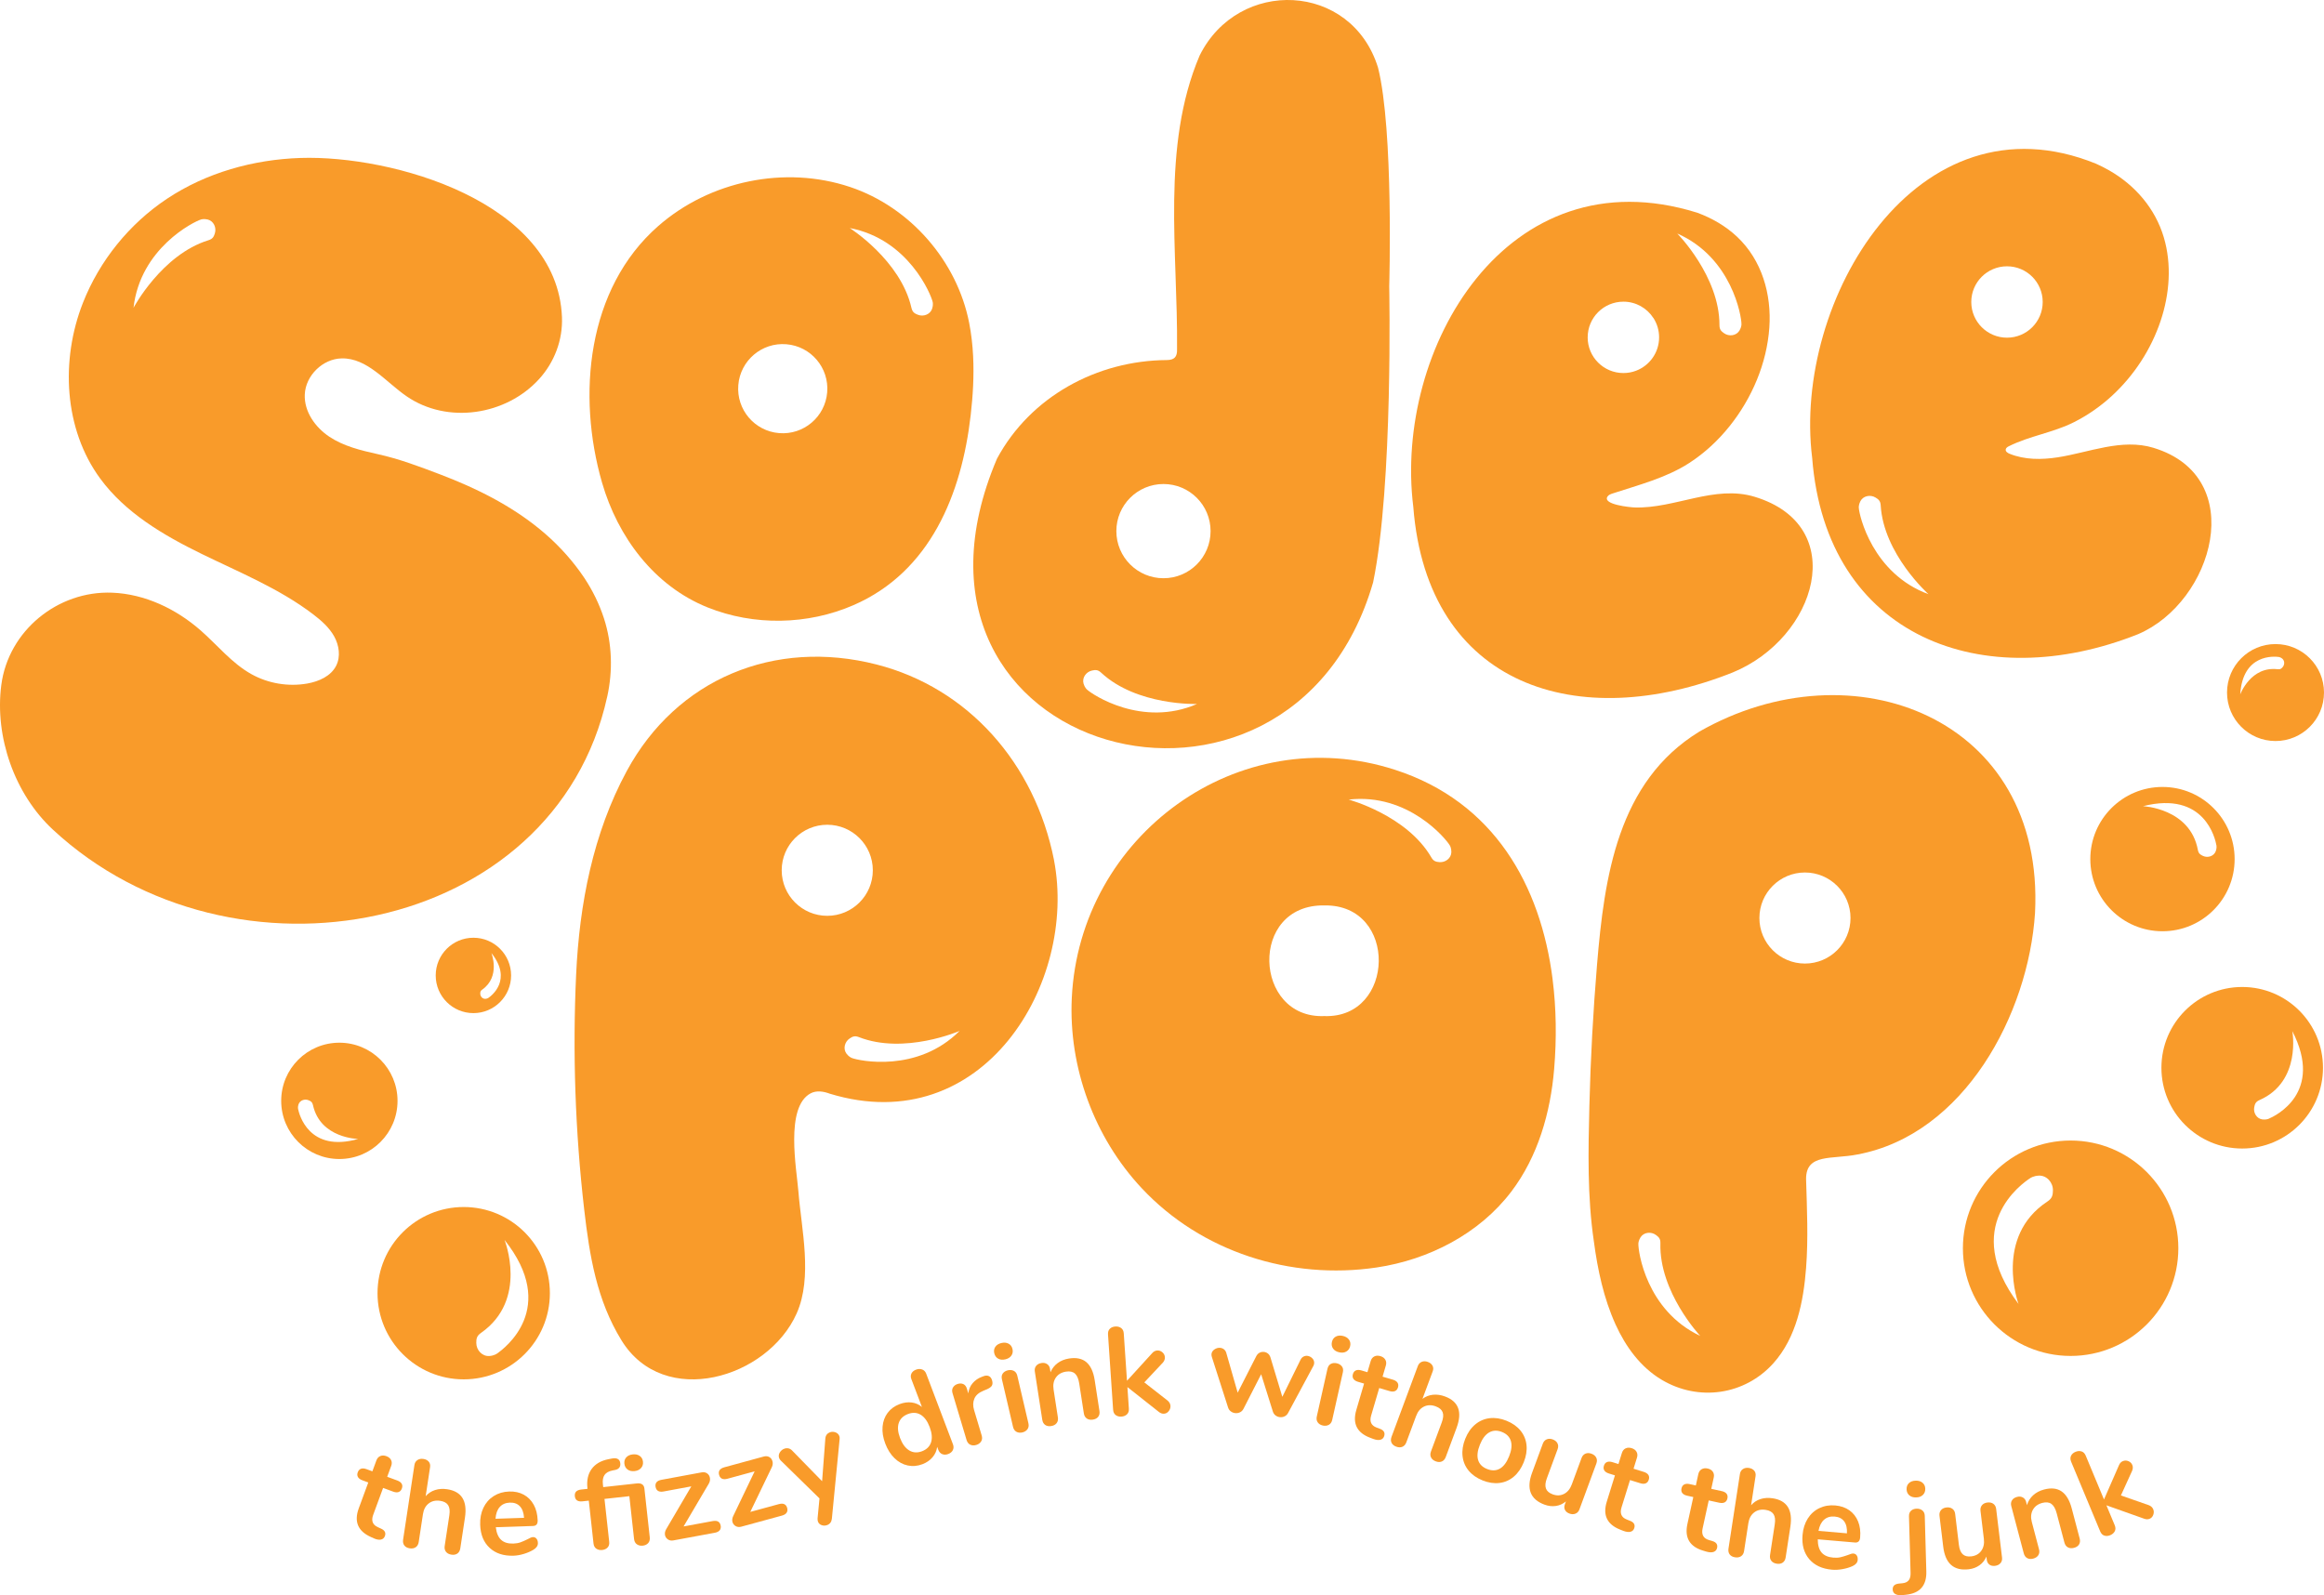 <svg viewBox="0 0 786.585 539.978" xmlns="http://www.w3.org/2000/svg" id="Layer_2"><g id="Components"><g id="a88d2eb7-7a55-41b4-b5ec-fbab28c9e418_16"><path style="fill:#f99b2a;" d="m130.267,519.97c-.236.643-.677,1.035-1.321,1.177-.644.142-1.439.009-2.381-.398l-1.054-.479c-4.375-1.976-5.736-5.21-4.081-9.704l3.219-8.745-2.006-.74c-.722-.265-1.218-.631-1.488-1.095-.268-.464-.291-1.002-.064-1.618.227-.614.594-1.011,1.099-1.19s1.12-.134,1.841.131l2.007.738,1.358-3.691c.265-.722.704-1.214,1.317-1.475.613-.26,1.306-.247,2.082.039.749.274,1.272.711,1.57,1.306.297.595.312,1.254.046,1.976l-1.358,3.692,3.41,1.256c.722.265,1.218.631,1.488,1.095.268.464.291,1.004.064,1.618-.227.616-.594,1.012-1.099,1.19-.505.179-1.12.134-1.841-.131l-3.41-1.256-3.353,9.108c-.729,1.979-.209,3.37,1.561,4.174l1.054.479c1.308.573,1.755,1.421,1.341,2.544Z"></path><path style="fill:#f99b2a;" d="m157.371,513.718l-1.578,10.399c-.119.789-.446,1.373-.98,1.754-.532.38-1.208.508-2.025.385-.819-.124-1.431-.449-1.841-.972-.411-.523-.556-1.179-.437-1.968l1.578-10.399c.227-1.493.089-2.63-.411-3.413-.502-.783-1.4-1.272-2.696-1.469-1.522-.231-2.814.064-3.875.883-1.062.819-1.713,2.032-1.956,3.638l-1.43,9.425c-.121.79-.455,1.373-1.002,1.752-.547.377-1.23.504-2.046.38-.819-.124-1.424-.447-1.821-.968s-.535-1.177-.416-1.965l3.835-25.277c.11-.732.447-1.287,1.01-1.663.561-.376,1.236-.505,2.025-.385.789.119,1.391.426,1.806.921.416.496.567,1.111.456,1.843l-1.494,9.849c.871-.993,1.935-1.688,3.192-2.089,1.257-.4,2.632-.488,4.126-.261,4.846.737,6.841,3.935,5.981,9.6Z"></path><path style="fill:#f99b2a;" d="m181.562,520.834c.312.359.479.854.498,1.479.03.884-.473,1.642-1.506,2.275-.951.574-2.034,1.044-3.248,1.412-1.214.368-2.377.571-3.488.608-3.361.11-6.057-.769-8.086-2.641-2.029-1.871-3.1-4.488-3.212-7.851-.072-2.135.294-4.044,1.093-5.724.799-1.681,1.961-3.003,3.483-3.966,1.521-.963,3.265-1.478,5.231-1.542,1.88-.063,3.532.297,4.955,1.075,1.424.781,2.545,1.913,3.364,3.397.82,1.485,1.263,3.252,1.332,5.302.04,1.226-.48,1.855-1.563,1.892l-12.606.417c.237,1.961.84,3.388,1.81,4.282.971.895,2.354,1.312,4.148,1.252.911-.031,1.712-.172,2.404-.422.69-.251,1.47-.591,2.34-1.02.84-.483,1.458-.732,1.858-.746.485-.016.881.157,1.193.517Zm-12.418-10.711c-.84.941-1.315,2.268-1.429,3.983l9.656-.321c-.115-1.736-.586-3.039-1.414-3.91s-1.953-1.282-3.377-1.235c-1.452.048-2.599.543-3.437,1.482Z"></path><path style="fill:#f99b2a;" d="m218.105,503.881l1.813,16.489c.089.822-.089,1.479-.537,1.973-.447.494-1.053.783-1.818.866s-1.427-.066-1.985-.449c-.559-.382-.883-.984-.974-1.807l-1.594-14.491-8.414.924,1.594,14.492c.091.822-.089,1.472-.538,1.952-.449.479-1.056.76-1.821.846-.765.084-1.425-.058-1.983-.428-.556-.368-.88-.963-.969-1.785l-1.594-14.492-2.125.234c-1.588.174-2.453-.404-2.6-1.736-.146-1.332.574-2.085,2.161-2.259l2.125-.234-.022-.212c-.291-2.635.18-4.801,1.414-6.5,1.233-1.698,3.112-2.8,5.636-3.309l.968-.192c.139-.043.349-.081.634-.112,1.5-.166,2.322.389,2.462,1.664.069.623-.048,1.124-.35,1.502s-.749.626-1.337.749l-.926.188c-1.291.257-2.195.765-2.714,1.524-.519.76-.705,1.806-.558,3.137l.107.977,11.346-1.247c1.587-.174,2.453.404,2.6,1.736Zm-5.699-6.449c-.625-.462-.983-1.118-1.077-1.968s.115-1.561.626-2.132c.51-.573,1.247-.913,2.21-1.018.935-.103,1.721.07,2.357.516s1.002,1.093,1.096,1.943c.094.85-.122,1.57-.644,2.158-.523.589-1.252.933-2.187,1.036-.963.106-1.756-.072-2.381-.534Z"></path><path style="fill:#f99b2a;" d="m243.922,516.429c.115.616.007,1.136-.319,1.558-.328.423-.884.707-1.669.853l-14.042,2.596c-.701.13-1.318.012-1.849-.355-.531-.364-.853-.856-.968-1.473-.119-.644.019-1.308.414-1.989l8.496-14.483-9.374,1.733c-.786.145-1.405.086-1.859-.177s-.741-.717-.86-1.363c-.119-.644-.015-1.172.316-1.581.33-.409.887-.686,1.673-.831l13.578-2.511c.729-.134,1.351-.024,1.865.33.514.355.832.853.951,1.497.124.674,0,1.335-.373,1.983l-8.538,14.491,9.838-1.819c1.569-.289,2.475.224,2.718,1.542Z"></path><path style="fill:#f99b2a;" d="m266.434,510.464c.164.605.101,1.133-.189,1.581-.292.45-.823.778-1.593.989l-13.775,3.759c-.689.188-1.312.122-1.871-.198-.561-.319-.923-.783-1.089-1.387-.172-.632-.089-1.306.247-2.018l7.257-15.142-9.197,2.51c-.769.21-1.393.203-1.867-.022-.476-.225-.799-.653-.972-1.287-.172-.632-.112-1.166.183-1.6.295-.435.828-.757,1.599-.968l13.322-3.635c.714-.195,1.343-.137,1.886.172.543.31.901.781,1.072,1.414.18.661.112,1.329-.206,2.007l-7.299,15.152,9.652-2.633c1.539-.42,2.486.016,2.839,1.308Z"></path><path style="fill:#f99b2a;" d="m279.824,485.611c.279-.359.632-.617,1.062-.772.616-.224,1.247-.218,1.894.016.646.237,1.081.662,1.305,1.278.107.295.139.632.095,1.012l-2.626,26.97c-.125,1.075-.669,1.789-1.634,2.14-.616.224-1.229.225-1.839.007s-1.021-.622-1.236-1.211c-.107-.295-.148-.659-.124-1.093l.647-6.738-13.122-12.838c-.231-.219-.41-.502-.537-.851-.224-.616-.152-1.233.215-1.852.367-.617.886-1.048,1.555-1.291.455-.166.911-.203,1.37-.112.456.092.88.34,1.27.744l10.133,10.375,1.093-14.405c.039-.559.198-1.02.477-1.378Z"></path><path style="fill:#f99b2a;" d="m312.121,463.571c.641.244,1.093.714,1.355,1.406l9.061,23.907c.273.72.264,1.379-.028,1.977s-.811,1.039-1.557,1.321c-.746.283-1.427.298-2.041.043-.614-.255-1.059-.743-1.332-1.463l-.379-.999c-.172,1.315-.695,2.489-1.569,3.521-.874,1.032-2.018,1.816-3.429,2.352-1.679.637-3.339.778-4.982.425-1.643-.352-3.125-1.169-4.449-2.45-1.324-1.282-2.369-2.934-3.137-4.961-.768-2.025-1.074-3.937-.915-5.733.157-1.797.731-3.357,1.724-4.678.993-1.321,2.342-2.305,4.048-2.951,1.412-.535,2.776-.717,4.092-.546,1.315.173,2.468.681,3.458,1.524l-3.591-9.474c-.254-.666-.237-1.288.045-1.868.283-.58.798-1.011,1.545-1.294.746-.283,1.44-.301,2.082-.058Zm3.009,24.646c.452-1.421.294-3.145-.474-5.17-.768-2.025-1.789-3.413-3.064-4.165-1.275-.751-2.699-.829-4.272-.233-1.599.605-2.636,1.609-3.112,3.007-.476,1.4-.334,3.099.423,5.098.768,2.025,1.804,3.431,3.107,4.217s2.742.881,4.314.285c1.6-.605,2.626-1.619,3.078-3.04Z"></path><path style="fill:#f99b2a;" d="m334.677,465.803c.516.233.88.704,1.091,1.414.222.737.207,1.336-.042,1.797-.247.462-.82.886-1.716,1.273l-1.191.491c-1.563.646-2.58,1.546-3.052,2.699-.473,1.154-.501,2.426-.084,3.819l2.575,8.601c.237.792.174,1.473-.191,2.043-.365.571-.915.966-1.654,1.187-.737.221-1.408.191-2.011-.089-.605-.279-1.026-.816-1.263-1.607l-4.746-15.85c-.23-.763-.167-1.423.189-1.976.355-.552.887-.935,1.597-1.147.71-.213,1.342-.186,1.898.077.555.265.944.766,1.165,1.504l.491,1.637c.158-1.355.652-2.515,1.479-3.477s1.858-1.671,3.09-2.131l.561-.212c.693-.267,1.299-.285,1.815-.052Z"></path><path style="fill:#f99b2a;" d="m337.828,459.901c-.675-.383-1.111-.992-1.305-1.825-.194-.832-.073-1.563.367-2.192.437-.629,1.129-1.054,2.073-1.275.915-.213,1.716-.137,2.402.23s1.126.966,1.32,1.798c.195.834.075,1.572-.361,2.214-.435.644-1.124,1.075-2.068,1.296-.944.219-1.754.139-2.428-.246Zm6.2,24.763c-.586-.316-.974-.877-1.162-1.683l-3.753-16.07c-.188-.805-.088-1.472.301-2.002.388-.529.957-.881,1.706-1.057.75-.174,1.423-.112,2.02.188.596.3.989.851,1.177,1.657l3.753,16.07c.188.805.082,1.482-.316,2.028-.4.547-.974.908-1.724,1.083-.749.176-1.417.104-2.002-.212Z"></path><path style="fill:#f99b2a;" d="m367.716,461.114c1.429,1.223,2.362,3.255,2.802,6.1l1.603,10.394c.122.789-.015,1.445-.41,1.967s-1.002.847-1.818.972c-.817.127-1.5,0-2.049-.376s-.883-.959-1.005-1.748l-1.558-10.099c-.247-1.606-.731-2.727-1.449-3.367-.719-.638-1.727-.859-3.022-.658-1.521.234-2.665.902-3.433,2-.768,1.099-1.027,2.451-.78,4.057l1.454,9.422c.122.789-.022,1.446-.431,1.97-.41.525-1.023.85-1.84.977-.817.125-1.493-.002-2.026-.38-.534-.379-.862-.962-.984-1.75l-2.523-16.353c-.113-.732.034-1.36.444-1.885.409-.525,1.021-.85,1.839-.977.732-.112,1.366.013,1.897.379.532.365.853.899.962,1.603l.176,1.141c.526-1.263,1.333-2.296,2.42-3.099,1.089-.802,2.378-1.318,3.871-1.549,2.478-.382,4.433.037,5.862,1.258Z"></path><path style="fill:#f99b2a;" d="m396.157,475.871c.045.655-.151,1.252-.585,1.797-.435.543-.965.837-1.591.878-.625.043-1.226-.173-1.8-.649l-10.596-8.365.495,7.293c.057.826-.158,1.469-.64,1.929-.483.461-1.109.719-1.877.769-.766.052-1.415-.118-1.941-.51-.526-.394-.817-1.002-.874-1.827l-1.728-25.465c-.055-.825.151-1.467.62-1.927.468-.461,1.085-.717,1.853-.769s1.423.118,1.964.51c.54.392.84,1.0.895,1.825l1.089,16.037,8.535-9.363c.477-.547,1.042-.843,1.697-.887.653-.045,1.238.16,1.755.61.516.45.796,1.004.841,1.657.045.655-.186,1.27-.689,1.846l-6.274,6.683,7.875,6.151c.604.501.93,1.093.977,1.776Z"></path><path style="fill:#f99b2a;" d="m441.154,459.227c.407-.221.837-.312,1.291-.27.653.06,1.221.333,1.707.82.485.488.698,1.057.64,1.71-.034.37-.134.689-.303.96l-8.516,15.841c-.277.519-.662.899-1.156,1.141s-1.024.337-1.593.285c-.54-.048-1.03-.236-1.473-.562-.443-.325-.753-.769-.93-1.329l-3.965-12.637-5.999,11.735c-.277.519-.662.899-1.156,1.141-.494.24-1.026.336-1.593.285-.54-.049-1.038-.237-1.494-.565-.458-.327-.775-.771-.953-1.33l-5.492-17.11c-.109-.382-.152-.701-.128-.956.06-.653.394-1.188,1.004-1.606.61-.416,1.256-.594,1.937-.532.483.043.911.212,1.285.502.374.292.638.702.79,1.23l3.849,13.442,6.316-12.393c.276-.519.64-.893,1.089-1.126.45-.231.932-.324,1.442-.277.511.046.968.224,1.369.532s.69.743.869,1.302l4.027,13.372,6.157-12.536c.244-.494.571-.85.977-1.071Z"></path><path style="fill:#f99b2a;" d="m446.006,481.479c-.391-.54-.495-1.214-.315-2.02l3.604-16.104c.18-.807.561-1.364,1.142-1.671.579-.309,1.245-.379,1.997-.21.75.167,1.33.516,1.737,1.045s.52,1.197.34,2.004l-3.606,16.104c-.18.807-.57,1.37-1.166,1.688-.596.319-1.272.395-2.022.227-.751-.167-1.323-.522-1.712-1.062Zm5.179-24.995c-.441-.64-.568-1.376-.382-2.211.186-.834.614-1.439,1.282-1.815.668-.377,1.476-.459,2.421-.247.917.206,1.606.622,2.064,1.251.458.628.594,1.36.407,2.193-.186.835-.616,1.446-1.287,1.837-.672.391-1.481.479-2.426.267-.945-.212-1.639-.637-2.08-1.275Z"></path><path style="fill:#f99b2a;" d="m468.505,486.082c-.192.658-.607,1.078-1.241,1.263s-1.434.104-2.402-.239l-1.084-.409c-4.497-1.679-6.07-4.815-4.719-9.409l2.629-8.942-2.05-.602c-.738-.218-1.258-.549-1.558-.993-.298-.444-.356-.981-.172-1.61.185-.629.523-1.048,1.017-1.26.492-.212,1.108-.209,1.846.007l2.052.604,1.109-3.774c.216-.738.622-1.257,1.215-1.558s1.287-.336,2.08-.101c.765.225,1.317.625,1.652,1.199.337.574.397,1.23.179,1.968l-1.109,3.774,3.486,1.024c.738.218,1.257.549,1.558.993.3.444.356.983.172,1.61-.185.629-.523,1.05-1.017,1.262-.492.21-1.108.209-1.846-.009l-3.486-1.026-2.738,9.312c-.596,2.023.016,3.376,1.835,4.06l1.084.407c1.342.485,1.845,1.3,1.508,2.448Z"></path><path style="fill:#f99b2a;" d="m492.998,483.331l-3.662,9.859c-.279.749-.717,1.254-1.317,1.518s-1.287.252-2.062-.036c-.775-.289-1.309-.731-1.604-1.327-.297-.595-.304-1.267-.027-2.016l3.664-9.859c.525-1.415.623-2.557.292-3.425-.333-.869-1.112-1.531-2.341-1.988-1.442-.535-2.768-.511-3.972.075-1.206.586-2.092,1.64-2.657,3.163l-3.321,8.938c-.279.749-.725,1.251-1.336,1.51-.614.258-1.308.243-2.083-.045-.774-.288-1.302-.728-1.585-1.318-.282-.591-.283-1.26-.006-2.009l8.905-23.966c.258-.693.699-1.169,1.326-1.423s1.314-.242,2.062.037c.747.277,1.275.701,1.581,1.27.304.57.328,1.202.07,1.897l-3.468,9.337c1.054-.793,2.238-1.258,3.55-1.394s2.676.06,4.093.586c4.594,1.707,5.894,5.246,3.899,10.615Z"></path><path style="fill:#f99b2a;" d="m497.068,497.796c-1.166-1.421-1.851-3.063-2.053-4.925-.204-1.864.103-3.813.921-5.85.817-2.037,1.941-3.65,3.373-4.843,1.43-1.191,3.058-1.897,4.882-2.116,1.822-.219,3.728.069,5.711.866,1.983.796,3.558,1.904,4.722,3.325,1.165,1.419,1.845,3.052,2.041,4.897.195,1.846-.115,3.786-.933,5.823-.819,2.037-1.938,3.659-3.361,4.868-1.424,1.211-3.046,1.925-4.87,2.144-1.824.221-3.728-.069-5.711-.865-1.983-.798-3.558-1.906-4.722-3.325Zm10.556-.644c1.27-.717,2.322-2.108,3.149-4.171.819-2.037,1.02-3.76.604-5.173-.417-1.411-1.418-2.435-3.005-3.072-1.587-.638-3.025-.594-4.315.133-1.29.725-2.344,2.107-3.161,4.142-.829,2.064-1.033,3.795-.611,5.192.42,1.397,1.425,2.416,3.012,3.052,1.613.649,3.055.614,4.327-.104Z"></path><path style="fill:#f99b2a;" d="m540.265,493.408c.297.596.312,1.254.045,1.977l-5.739,15.563c-.257.696-.698,1.171-1.324,1.425-.625.255-1.312.244-2.061-.031-.723-.265-1.224-.678-1.503-1.238-.28-.559-.292-1.185-.036-1.882l.37-1.002c-1.01.843-2.141,1.36-3.397,1.549-1.254.189-2.538.043-3.847-.44-4.815-1.774-6.225-5.364-4.232-10.766l3.638-9.867c.267-.722.705-1.214,1.318-1.473s1.293-.252,2.043.024c.775.286,1.311.726,1.607,1.323.297.595.313,1.254.046,1.976l-3.655,9.908c-.513,1.39-.611,2.523-.297,3.398.315.877,1.075,1.536,2.278,1.98,1.39.511,2.676.462,3.859-.149,1.182-.611,2.055-1.681,2.617-3.204l3.3-8.945c.265-.722.705-1.212,1.318-1.473.611-.26,1.293-.252,2.041.024.775.286,1.311.728,1.609,1.323Z"></path><path style="fill:#f99b2a;" d="m553.145,517.252c-.203.653-.622,1.068-1.258,1.242-.637.176-1.436.085-2.399-.274l-1.077-.423c-4.472-1.746-5.999-4.906-4.578-9.479l2.763-8.902-2.041-.634c-.735-.228-1.25-.567-1.543-1.015-.292-.449-.343-.987-.148-1.613.194-.625.54-1.041,1.035-1.245.496-.204,1.112-.192,1.847.036l2.041.634,1.166-3.756c.228-.735.641-1.248,1.239-1.54.598-.291,1.291-.315,2.082-.07.76.237,1.306.646,1.634,1.224.327.579.377,1.236.149,1.971l-1.166,3.756,3.47,1.078c.735.228,1.25.567,1.543,1.015.292.449.342.987.148,1.613s-.54,1.041-1.035,1.245c-.496.204-1.112.192-1.847-.036l-3.47-1.078-2.878,9.269c-.626,2.014-.034,3.377,1.774,4.087l1.078.425c1.335.504,1.825,1.327,1.47,2.471Z"></path><path style="fill:#f99b2a;" d="m581.169,523.966c-.146.669-.529,1.118-1.148,1.347-.619.23-1.424.207-2.414-.069l-1.109-.33c-4.604-1.357-6.395-4.375-5.372-9.053l1.992-9.105-2.087-.458c-.753-.164-1.294-.458-1.624-.88-.331-.422-.426-.953-.286-1.594s.449-1.084.926-1.33c.476-.246,1.09-.286,1.843-.122l2.087.458.841-3.843c.164-.751.531-1.299,1.102-1.64s1.26-.425,2.068-.249c.778.172,1.357.531,1.733,1.08.376.55.482,1.2.318,1.952l-.841,3.843,3.55.775c.751.166,1.293.459,1.624.881.33.422.426.954.286,1.594-.14.641-.449,1.084-.926,1.33-.477.244-1.091.286-1.843.121l-3.55-.775-2.074,9.48c-.45,2.061.255,3.367,2.119,3.92l1.109.331c1.373.388,1.933,1.166,1.677,2.335Z"></path><path style="fill:#f99b2a;" d="m605.971,516.788l-1.594,10.396c-.121.789-.449,1.373-.983,1.752-.534.38-1.209.507-2.026.382-.817-.125-1.43-.45-1.84-.974-.41-.523-.555-1.181-.434-1.97l1.594-10.396c.23-1.493.094-2.63-.406-3.415-.501-.783-1.399-1.273-2.694-1.472-1.521-.234-2.814.058-3.875.875-1.063.819-1.718,2.029-1.964,3.635l-1.445,9.424c-.121.789-.455,1.373-1.004,1.749-.547.377-1.23.504-2.047.379s-1.423-.449-1.819-.971c-.395-.522-.532-1.178-.411-1.967l3.874-25.271c.113-.732.45-1.285,1.012-1.661.561-.374,1.238-.502,2.026-.382.787.121,1.39.429,1.804.926.413.495.565,1.111.453,1.843l-1.51,9.846c.872-.99,1.938-1.685,3.195-2.083,1.257-.398,2.633-.483,4.127-.255,4.845.744,6.834,3.947,5.966,9.609Z"></path><path style="fill:#f99b2a;" d="m628.44,526.533c.265.395.371.905.318,1.53-.076.88-.665,1.573-1.767,2.079-1.012.456-2.143.795-3.392,1.015-1.25.221-2.428.285-3.534.189-3.352-.289-5.923-1.484-7.715-3.585-1.794-2.099-2.545-4.825-2.256-8.176.185-2.131.774-3.981,1.767-5.556.995-1.573,2.304-2.747,3.93-3.522,1.625-.775,3.419-1.078,5.378-.91,1.874.163,3.471.716,4.791,1.658,1.32.944,2.299,2.202,2.936,3.772.637,1.572.866,3.379.69,5.423-.106,1.223-.698,1.786-1.776,1.692l-12.566-1.084c0,1.973.429,3.462,1.287,4.466s2.182,1.583,3.969,1.737c.91.079,1.721.034,2.437-.133s1.53-.411,2.445-.732c.89-.382,1.534-.555,1.933-.52.483.042.857.261,1.124.655Zm-11.056-12.111c-.944.834-1.575,2.095-1.892,3.784l9.627.831c.092-1.737-.221-3.087-.938-4.05-.719-.963-1.786-1.506-3.207-1.63-1.448-.124-2.644.23-3.589,1.065Z"></path><path style="fill:#f99b2a;" d="m641.483,539.59c-.565-.327-.859-.846-.878-1.558-.033-1.169.662-1.83,2.083-1.983l1.151-.116c.968-.085,1.685-.404,2.155-.959.47-.555.689-1.388.658-2.499l-.535-19.189c-.022-.826.209-1.46.695-1.901.488-.441,1.115-.672,1.885-.693.769-.022,1.417.174,1.941.588s.798,1.032.822,1.858l.525,18.804c.133,4.786-2.189,7.418-6.966,7.892l-1.151.118c-1.024.086-1.818-.034-2.383-.361Zm4.734-33.427c-.586-.511-.889-1.194-.913-2.049-.024-.856.242-1.548.796-2.076.556-.529,1.318-.807,2.287-.834.939-.027,1.709.209,2.307.705s.91,1.172.933,2.026-.242,1.554-.796,2.096c-.556.544-1.318.829-2.286.856-.969.027-1.746-.215-2.329-.726Z"></path><path style="fill:#f99b2a;" d="m674.685,509.049c.535.395.848.975.941,1.739l1.988,16.469c.088.735-.088,1.36-.528,1.871-.441.513-1.057.817-1.849.913-.765.092-1.399-.046-1.903-.416-.504-.37-.801-.923-.889-1.658l-.128-1.062c-.514,1.211-1.287,2.186-2.317,2.927-1.03.743-2.238,1.196-3.625,1.364-5.094.614-7.985-1.937-8.674-7.652l-1.26-10.442c-.092-.763.075-1.4.501-1.912.426-.51,1.036-.814,1.828-.91.82-.1,1.499.049,2.034.443.537.395.85.975.942,1.739l1.264,10.484c.177,1.472.607,2.526,1.285,3.161.68.635,1.657.877,2.93.723,1.472-.177,2.595-.808,3.367-1.892.774-1.084,1.063-2.432.869-4.045l-1.142-9.466c-.092-.763.075-1.4.501-1.912.426-.51,1.036-.814,1.828-.91.82-.1,1.499.049,2.035.443Z"></path><path style="fill:#f99b2a;" d="m697.78,504.848c1.549,1.065,2.691,2.99,3.426,5.772l2.684,10.169c.204.771.137,1.437-.201,1.998s-.907.947-1.706,1.159c-.801.21-1.493.157-2.077-.16s-.978-.862-1.182-1.633l-2.608-9.88c-.416-1.57-1.014-2.635-1.795-3.195-.781-.561-1.807-.672-3.075-.339-1.488.392-2.556,1.177-3.204,2.35-.647,1.173-.765,2.545-.349,4.115l2.433,9.218c.204.772.13,1.44-.222,2.004-.353.565-.929.953-1.727,1.165-.801.21-1.485.155-2.056-.166-.571-.321-.959-.866-1.162-1.639l-4.224-15.996c-.189-.717-.109-1.357.244-1.922.352-.564.926-.953,1.727-1.163.716-.189,1.358-.13,1.925.176.568.309.942.807,1.124,1.494l.295,1.117c.391-1.312,1.084-2.423,2.082-3.336.998-.911,2.226-1.561,3.688-1.946,2.425-.641,4.411-.428,5.96.637Z"></path><path style="fill:#f99b2a;" d="m728.779,510.875c.252.605.26,1.236.022,1.889-.236.655-.644,1.103-1.223,1.343-.579.242-1.217.23-1.915-.036l-12.721-4.518,2.812,6.749c.318.762.322,1.44.013,2.032-.309.592-.819,1.035-1.53,1.332-.71.295-1.378.343-2.002.14s-1.096-.686-1.414-1.449l-9.817-23.559c-.318-.763-.328-1.439-.033-2.025s.799-1.027,1.509-1.324c.711-.295,1.385-.344,2.023-.148.638.197,1.115.678,1.434,1.44l6.182,14.838,5.074-11.608c.276-.671.717-1.132,1.323-1.385.604-.252,1.224-.247,1.858.013s1.077.695,1.329,1.299c.252.605.233,1.263-.06,1.97l-3.795,8.344,9.433,3.295c.734.28,1.233.737,1.496,1.367Z"></path><path style="fill:#f99b2a;" d="m156.945,408.578c-16.11,0-29.169,13.059-29.169,29.169s13.059,29.169,29.169,29.169,29.169-13.059,29.169-29.169-13.059-29.169-29.169-29.169Zm11.242,49.628c-.041.029-.955.692-2.541.806-2.447.176-4.441-1.988-4.441-4.441,0-1.352.115-2.348,1.569-3.362,16.124-11.243,7.982-31.494,7.982-31.494,18.389,23.069-.046,36.777-2.57,38.492Z"></path><path style="fill:#f99b2a;" d="m700.825,386.073c-20.135,0-36.457,16.323-36.457,36.458s16.323,36.458,36.457,36.458,36.458-16.323,36.458-36.458-16.323-36.458-36.458-36.458Zm-7.83,20.624c-18.226,11.987-9.802,34.697-9.802,34.697-19.705-26.145,1.157-40.796,4.008-42.623.046-.031,1.08-.739,2.843-.818,2.719-.122,4.867,2.339,4.793,5.061-.041,1.5-.198,2.601-1.842,3.683Z"></path><path style="fill:#f99b2a;" d="m758.898,334.095c-15.101,0-27.343,12.242-27.343,27.343s12.242,27.343,27.343,27.343,27.343-12.242,27.343-27.343-12.242-27.343-27.343-27.343Zm8.97,44.607c-.036.016-.854.392-2.11.235-1.939-.243-3.162-2.244-2.78-4.16.21-1.056.454-1.817,1.749-2.384,14.345-6.28,11.129-23.369,11.129-23.369,10.785,20.882-5.748,28.729-7.987,29.677Z"></path><path style="fill:#f99b2a;" d="m356.735,291.137l.008-.008c-6.524-32.852-29.169-58.291-60.063-66.196-34.507-8.826-67.64,4.838-84.55,36.067-11.424,21.108-16.02,45.065-17.129,68.842-1.233,26.547-.312,53.196,2.731,79.602,1.802,15.623,4.229,30.652,12.634,44.292,14.335,23.278,49.466,12.899,59.275-9.145,5.478-12.322,1.607-28.436.577-41.374-.593-7.46-4.541-28.42,4.105-33.094,2.052-1.108,4.479-.679,6.57.109,51.783,15.747,83.863-37.488,75.841-79.095Zm-76.746,18.869c-8.506,0-15.412-6.898-15.412-15.412s6.906-15.412,15.412-15.412,15.428,6.898,15.428,15.412-6.906,15.412-15.428,15.412Zm8.303,48.114c-.039-.015-.931-.346-1.752-1.405-1.267-1.634-.681-4.044,1.039-5.191.948-.632,1.7-1.017,3.091-.471,15.421,6.053,34.116-2.084,34.116-2.084-14.298,14.326-34.111,10.119-36.493,9.151Z"></path><path style="fill:#f99b2a;" d="m466.404,22.88v-.008c-8.997-28.974-47.257-30.527-60.383-4.05-13.078,30.777-7.312,66.625-7.639,99.384.086,2.599-.882,3.644-3.449,3.675-23.66.148-46.188,12.376-57.487,33.375-42.997,100.992,99.329,138.635,127.297,41.889,6.836-32.969,5.455-100.211,5.455-100.211,0,0,1.545-52.837-3.792-74.054Zm-98.55,210.49c-.031-.029-.738-.665-1.112-1.951-.577-1.985.856-4.011,2.877-4.444,1.114-.238,1.955-.32,3.047.7,12.109,11.305,32.487,10.623,32.487,10.623-18.569,8.056-35.441-3.151-37.299-4.929Zm25.939-37.637c-8.81,0-15.95-7.148-15.95-15.95s7.148-15.942,15.95-15.942,15.943,7.132,15.943,15.942-7.132,15.95-15.943,15.95Z"></path><path style="fill:#f99b2a;" d="m525.483,331.426l.008-.008c-4.042-31.682-19.782-59.993-53.328-70.839-53.016-17.144-106.774,22.302-109.404,77.269-1.124,23.433,7.601,47.187,23.629,64.323,20.226,21.631,50.418,31.19,79.509,26.883,17.706-2.622,34.803-11.44,45.626-25.696,8.982-11.83,13.266-26.711,14.499-41.514.851-10.183.734-20.468-.538-30.418Zm-77.277,12.517c-23.948.968-25.642-37.878.062-37.456,25.041-.39,24.019,38.354-.062,37.456Zm38.983-52.113c-1.135-.096-1.963-.263-2.712-1.556-8.299-14.338-27.995-19.61-27.995-19.61,20.109-2.309,32.993,13.32,34.255,15.561.021.036.513.851.497,2.19-.026,2.067-1.985,3.589-4.045,3.415Z"></path><path style="fill:#f99b2a;" d="m593.88,168.163c-13.562-4.12-27.015,4.05-40.648,3.613-1.342-.047-10.979-.952-9.153-3.699.383-.577,1.093-.827,1.748-1.046,8.779-2.879,18.104-5.252,25.931-10.316,5.205-3.371,9.801-7.647,13.664-12.485,7.546-9.442,12.587-21.233,13.43-33.344.788-11.299-2.513-22.825-10.909-30.738-3.87-3.644-8.545-6.329-13.516-8.155-64.557-20.094-102.716,46.298-96.083,99.579,4.753,60.968,55.989,76.84,108.1,56.059,28.436-11.666,39.867-49.614,7.437-59.47Zm-4.459-58.413c0,.042.014.994-.675,2.142-1.064,1.772-3.523,2.099-5.215.91-.932-.655-1.563-1.217-1.558-2.711.062-16.566-14.29-31.049-14.29-31.049,18.53,8.144,21.778,28.137,21.737,30.708Zm-52.06,4.445h.008c0-6.672,5.408-12.08,12.095-12.08,4.245,0,7.991,2.2,10.129,5.517h.023c1.217,1.896,1.927,4.151,1.927,6.563,0,5.182-3.269,9.606-7.85,11.315-1.319.499-2.747.765-4.237.765-6.68,0-12.095-5.408-12.095-12.08Z"></path><path style="fill:#f99b2a;" d="m728.894,151.597l-.008-.008c-10.777-3.278-21.849,1.592-32.454,3.223-5.447.835-11.174.866-16.278-1.217-.64-.258-1.365-.726-1.303-1.412.055-.554.601-.897,1.1-1.147,7.062-3.52,15.053-4.596,22.099-8.17,4.659-2.365,8.966-5.377,12.805-8.919,7.468-6.891,13.211-15.7,16.434-25.338,3.036-9.075,3.816-19.079,1.061-28.318-2.911-9.762-9.731-17.636-18.525-22.645-1.428-.812-2.895-1.553-4.393-2.224-60.523-24.565-102.716,46.305-96.083,99.579,4.752,60.968,58.206,80.445,110.324,59.665,25.478-10.886,37.651-53.203,5.221-63.067Zm-99.766,20.242c-.002-.042-.076-.991.541-2.18.952-1.835,3.386-2.314,5.148-1.232.971.596,1.636,1.117,1.723,2.609.968,16.538,16.191,30.101,16.191,30.101-19-6.977-23.484-26.729-23.604-29.298Zm38.073-69.614c0-6.672,5.408-12.08,12.095-12.08s12.08,5.408,12.08,12.08-5.408,12.08-12.08,12.08-12.095-5.408-12.095-12.08Z"></path><path style="fill:#f99b2a;" d="m329.368,120.633c-.187-3.808-.609-7.593-1.342-11.338-4.097-20.936-19.985-39.204-40.312-46.001-22.06-7.374-47.476-2.076-64.932,13.227-24.191,21.202-27.546,57.339-19.009,86.86,5.306,18.354,17.612,34.936,35.677,42.209,15.732,6.328,33.929,6.001,49.466-.765,26.024-11.331,36.575-37.691,39.626-64.269.757-6.602,1.155-13.289.827-19.922Zm-49.396,12.173c-.679,8.303-7.967,14.491-16.278,13.804-8.303-.679-14.491-7.967-13.805-16.278.687-8.311,7.967-14.491,16.278-13.805,8.303.679,14.491,7.967,13.804,16.278Zm35.529-28.328c-.639,1.966-2.962,2.836-4.877,2.058-1.055-.429-1.796-.835-2.127-2.293-3.659-16.157-20.896-27.048-20.896-27.048,19.885,3.776,27.539,22.529,28.077,25.044.01.041.237.965-.177,2.239Z"></path><path style="fill:#f99b2a;" d="m204.436,209.381c-1.576-4.893-3.862-9.536-6.703-13.812-.468-.702-.952-1.389-1.444-2.076-3.87-5.346-8.443-10.137-13.547-14.319-9.996-8.194-21.725-14.007-33.757-18.58-7.086-2.692-13.843-5.26-21.28-6.898-5.642-1.248-11.393-2.653-16.208-5.845-4.814-3.192-8.592-8.545-8.342-14.319.273-6.407,6.071-12.08,12.478-12.212,8.677-.187,14.842,7.913,21.99,12.829,13.835,9.52,33.679,6.446,44.83-5.821,5.189-5.704,8.053-13.227,7.749-20.952-1.53-39.079-57.363-54.92-88.514-53.906-15.95.523-31.924,4.986-45.205,13.835-12.743,8.49-22.801,20.944-28.412,35.193-7.624,19.36-6.461,42.739,5.853,59.509,8.506,11.588,21.35,19.149,34.265,25.462,12.915,6.313,26.415,11.783,37.839,20.507,2.739,2.091,5.392,4.425,7.07,7.429,1.678,3.004,2.24,6.82.703,9.902-1.779,3.574-5.876,5.376-9.809,6.071-6.43,1.132-13.242-.016-18.939-3.199-6.602-3.691-11.448-9.793-17.136-14.78-8.319-7.296-18.884-12.337-29.942-12.774-18.392-.726-35.154,12.852-37.542,31.299-2.263,17.495,4.487,36.84,17.441,48.881,60.656,56.395,169.88,35.856,187.64-44.971h.008c1.927-8.763,1.67-17.901-1.085-26.454ZM72.716,79.012c-.348,1.085-.697,1.854-2.126,2.293-15.835,4.867-25.396,22.875-25.396,22.875,2.266-20.113,20.389-29.159,22.856-29.885.041-.013.945-.309,2.246.008,2.008.489,3.051,2.74,2.419,4.708Z"></path><path style="fill:#f99b2a;" d="m575.105,247.68l-0.0.008c-27.632,16.933-32.095,49.224-34.569,78.822-1.327,15.896-2.193,31.83-2.591,47.773-.382,15.279-.726,30.8,1.522,45.962,1.272,9.583,3.324,19.243,7.335,28.084,3.41,7.507,8.435,14.46,15.622,18.736,12.486,7.429,28.108,5.213,37.823-5.634,7.788-8.693,10.176-20.913,11.042-32.197.772-10.02.296-20.07,0-30.098-.055-8.794,8.701-6.609,17.386-8.342,36.184-6.766,57.87-47.491,60.102-81.725,3.394-66.025-61.701-91.105-113.672-61.389Zm-20.577,173.277c.001-.042.011-.994.73-2.124,1.109-1.744,3.576-2.008,5.236-.776.915.679,1.531,1.257,1.487,2.751-.488,16.559,13.486,31.406,13.486,31.406-18.314-8.618-21.047-28.688-20.941-31.257Zm56.371-94.791c-8.506,0-15.412-6.898-15.412-15.412s6.906-15.412,15.412-15.412,15.427,6.898,15.427,15.412-6.906,15.412-15.427,15.412Z"></path><path style="fill:#f99b2a;" d="m731.914,266.385c-13.489,0-24.424,10.935-24.424,24.424s10.935,24.424,24.424,24.424,24.424-10.935,24.424-24.424-10.935-24.424-24.424-24.424Zm13.745,23.359c-.9-.407-1.529-.783-1.766-2.057-2.636-14.12-18.571-14.791-18.571-14.791,20.895-5.305,24.477,11.095,24.86,13.292.007.036.173.844-.228,1.934-.619,1.682-2.66,2.36-4.294,1.622Z"></path><path style="fill:#f99b2a;" d="m770.174,218.019c-9.063,0-16.411,7.347-16.411,16.41s7.348,16.41,16.411,16.41,16.411-7.347,16.411-16.41-7.348-16.41-16.411-16.41Zm2.387,7.84c-.426.474-.78.786-1.609.683-9.192-1.141-12.719,8.52-12.719,8.52.825-13.877,11.603-12.871,13.027-12.677.023.003.552.059,1.144.518.913.709.93,2.096.157,2.955Z"></path><path style="fill:#f99b2a;" d="m114.861,352.956c-10.873,0-19.688,8.815-19.688,19.688s8.815,19.688,19.688,19.688,19.688-8.815,19.688-19.688-8.815-19.688-19.688-19.688Zm-13.967,22.453c-.006-.029-.159-.676.138-1.564.459-1.37,2.088-1.964,3.422-1.407.735.307,1.25.595,1.472,1.616,2.456,11.315,15.311,11.481,15.311,11.481-16.712,4.765-19.983-8.365-20.343-10.126Z"></path><path style="fill:#f99b2a;" d="m160.23,317.427c-7.046,0-12.759,5.712-12.759,12.759s5.712,12.758,12.759,12.758,12.758-5.712,12.758-12.758-5.712-12.759-12.758-12.759Zm5.073,20.358c-.016.011-.377.273-1.002.318-.965.069-1.752-.785-1.752-1.752,0-.533.045-.926.619-1.327,6.362-4.436,3.149-12.425,3.149-12.425,7.255,9.101-.018,14.509-1.014,15.186Z"></path></g></g></svg>